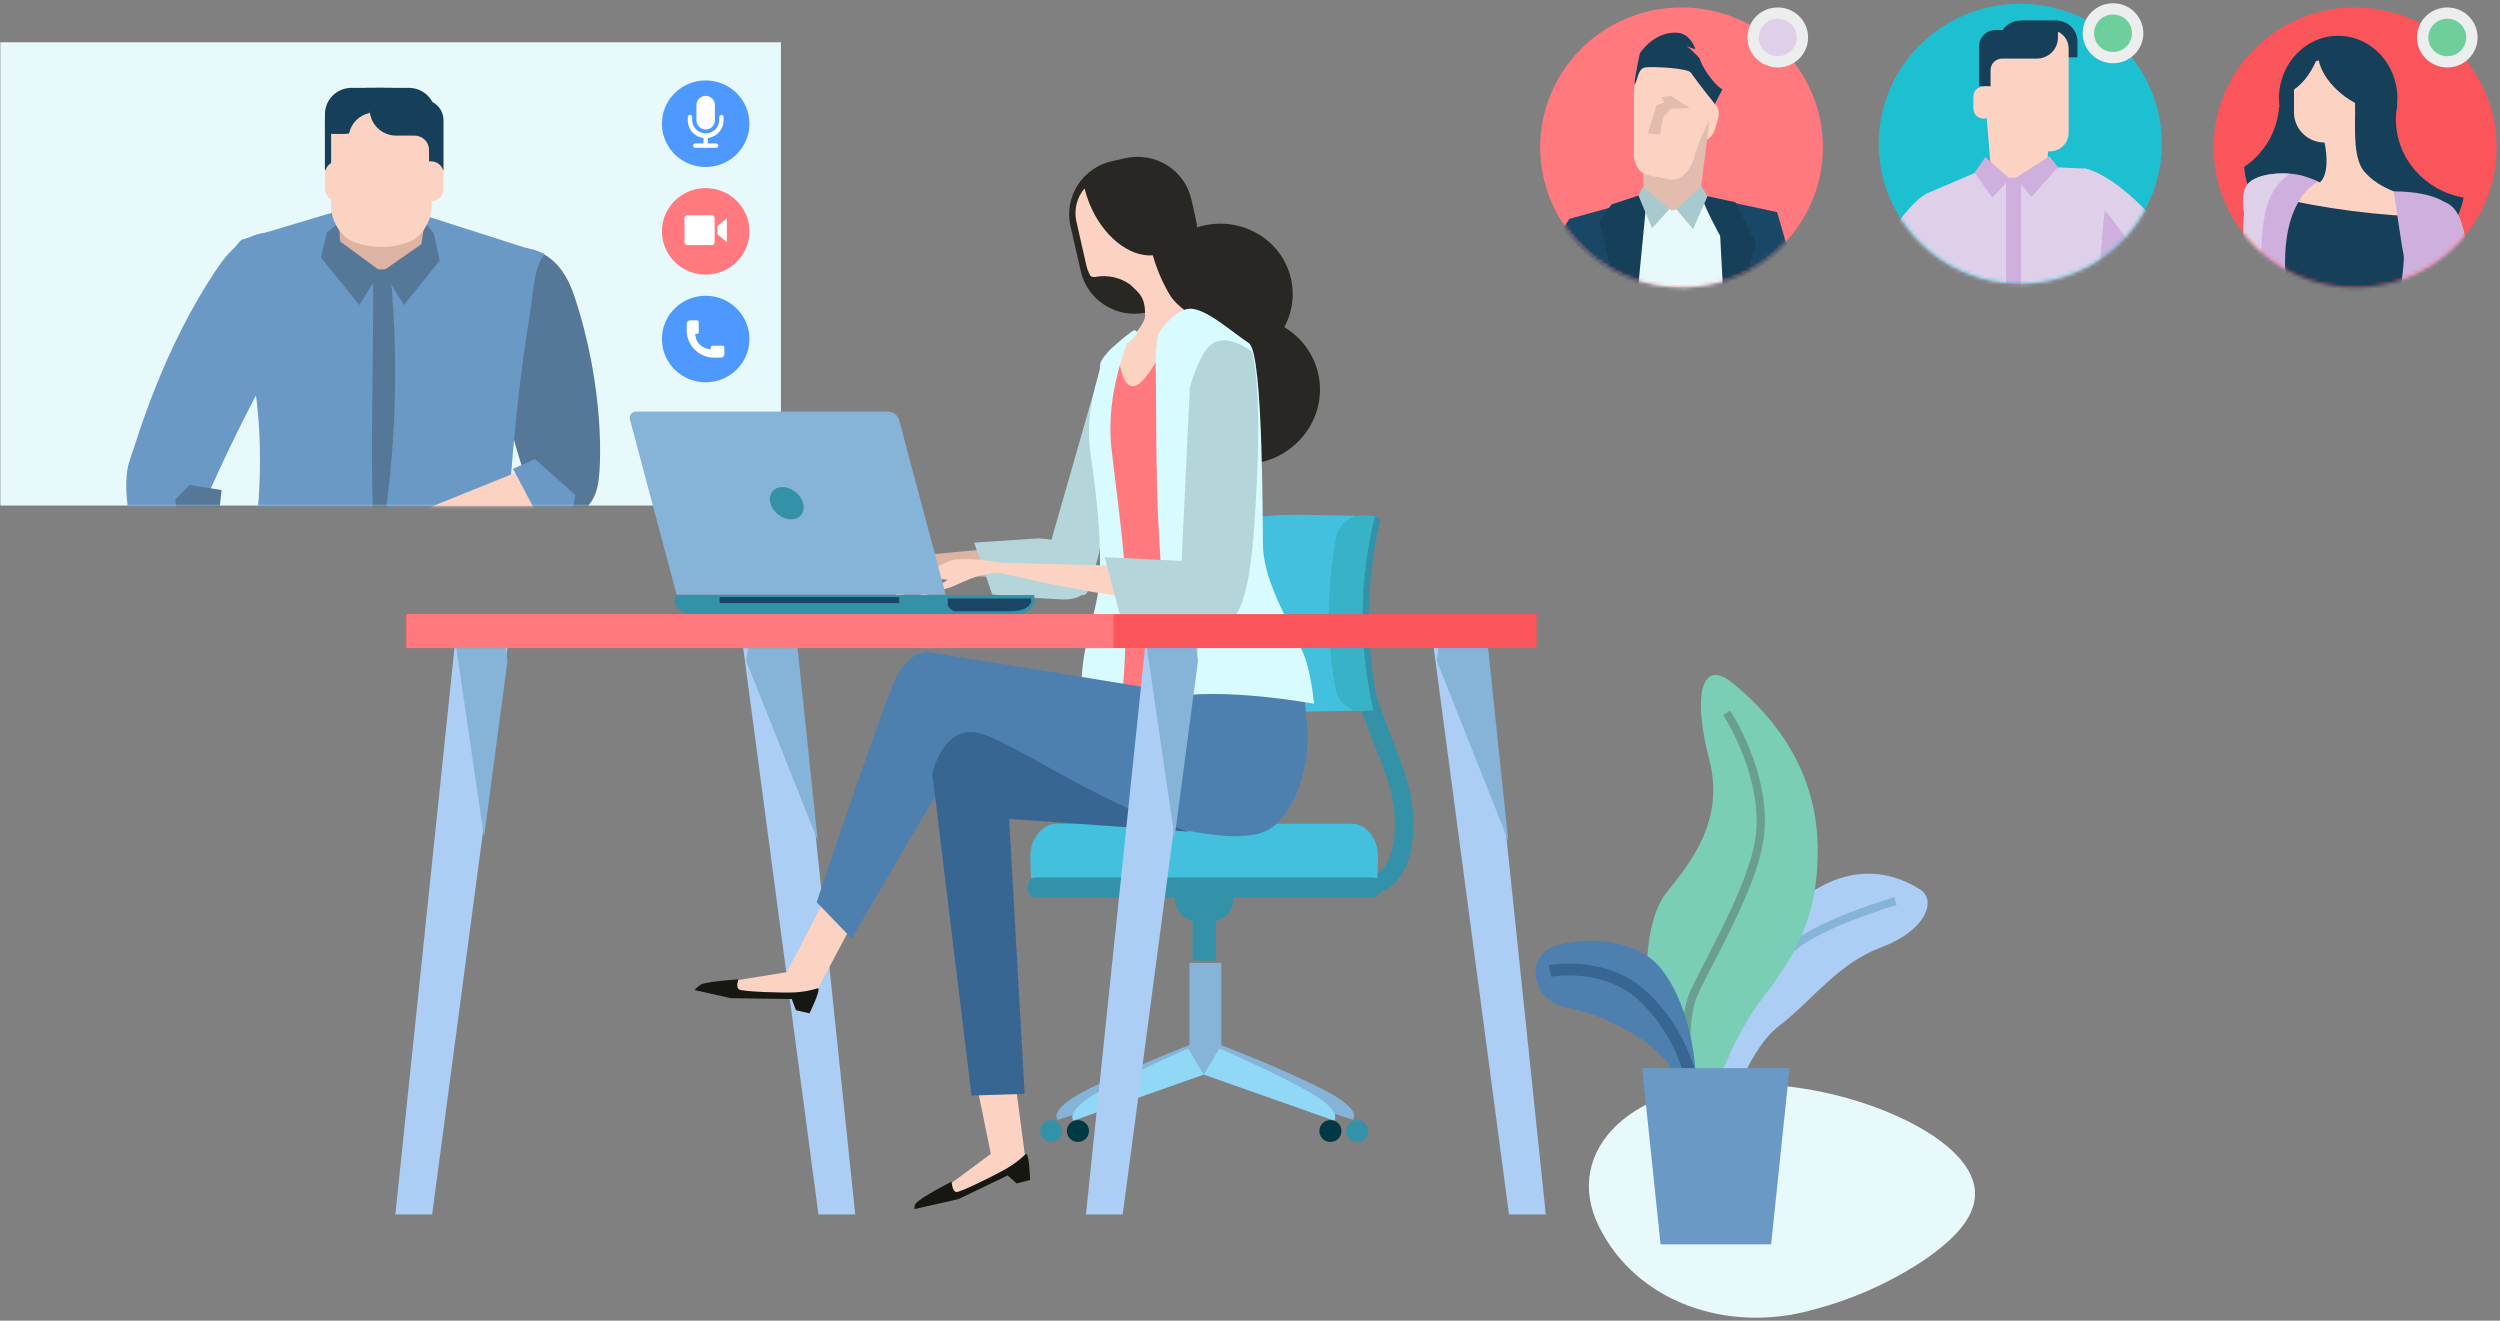 <?xml version="1.0" encoding="UTF-8"?> <svg xmlns="http://www.w3.org/2000/svg" width="672" height="355" viewBox="0 0 672 355" fill="none"><rect x="0" y="0" width="672" height="355" fill="#808080" stroke="none"/> <path d="M209.913 11.364H0.096V135.887H209.913V11.364Z" fill="#E7F9FB"></path> <mask id="mask0" maskUnits="userSpaceOnUse" x="0" y="11" width="211" height="126"> <path d="M210.206 11.559H0.389V136.082H210.206V11.559Z" fill="#1DC0D1"></path> </mask> <g mask="url(#mask0)"> <path d="M136.696 66.89C136.696 66.89 148.961 63.497 154.3 79.337C162.494 103.65 161.77 125.943 160.626 130.691C160.105 132.885 158.524 140.433 144.825 140.725C139.292 140.843 141.491 129.067 141.491 129.067C141.491 129.067 137.927 119.066 134.113 102.159C130.3 85.252 136.696 66.89 136.696 66.89Z" fill="#557899"></path> <path d="M146.401 68.254L114.945 58.188L91.116 56.614L65.032 64.418C65.032 64.418 56.534 70.238 64.437 88.937C72.34 107.636 69.311 136.953 69.311 136.953L136.631 139.083C136.631 139.083 137.903 111.992 142.362 84.896C143.34 78.848 143.464 71.729 146.401 68.254Z" fill="#6A99C6"></path> <path d="M100.231 137.783H103.662C107.252 111.482 107.072 84.812 103.127 58.562L100.028 60.386C100.891 87.048 99.415 113.711 100.231 137.783Z" fill="#557899"></path> <path d="M113.603 65.522C113.142 69.125 110.173 72.24 107.042 72.39H98.156C95.03 72.24 92.056 69.125 91.595 65.522C90.867 59.593 90.138 53.664 89.414 47.735C88.925 44.173 91.06 37.031 95.786 34.919C97.934 33.992 100.251 33.513 102.594 33.513C104.937 33.513 107.255 33.992 109.402 34.919C114.133 37.026 116.277 44.173 115.789 47.735C115.06 53.655 114.332 59.597 113.603 65.522Z" fill="#DDB4A4"></path> <path d="M102.247 72.832L96.598 81.991L86.256 69.189L87.883 62.461L91.236 59.739L91.282 64.801L102.247 72.832Z" fill="#557899"></path> <path d="M102.934 72.833L108.573 81.991L118.2 70.069L116.619 62.762L114.207 59.684L113.234 65.663L102.934 72.833Z" fill="#557899"></path> <path d="M101.26 23.622C100.078 23.622 98.914 23.915 97.875 24.472C96.835 25.03 95.953 25.835 95.307 26.814H92.868C91.401 26.814 89.993 27.391 88.956 28.417C87.918 29.444 87.335 30.836 87.335 32.287V45.764H91.213V40.291C91.213 39.274 91.621 38.298 92.348 37.578C93.075 36.858 94.062 36.453 95.091 36.451H96.137C97.072 36.452 97.997 36.27 98.86 35.917C99.724 35.564 100.508 35.046 101.169 34.393C101.831 33.74 102.355 32.965 102.713 32.111C103.071 31.258 103.256 30.343 103.256 29.419V23.622H101.26Z" fill="#163F59"></path> <path d="M94.381 50.749C94.381 51.188 94.295 51.622 94.125 52.028C93.956 52.433 93.707 52.801 93.394 53.111C93.08 53.421 92.708 53.667 92.298 53.835C91.888 54.002 91.449 54.088 91.006 54.088H90.724C90.281 54.088 89.842 54.002 89.432 53.835C89.022 53.667 88.65 53.421 88.336 53.111C88.023 52.801 87.774 52.433 87.605 52.028C87.435 51.622 87.349 51.188 87.349 50.749V46.69C87.35 46.252 87.438 45.819 87.608 45.415C87.777 45.011 88.026 44.643 88.34 44.334C88.653 44.025 89.025 43.78 89.434 43.613C89.843 43.446 90.282 43.36 90.724 43.361H91.006C91.66 43.359 92.3 43.545 92.849 43.898C93.398 44.25 93.831 44.753 94.095 45.345" fill="#FCD2C2"></path> <path d="M98.231 28.981V23.622H109.915C110.849 23.622 111.775 23.804 112.638 24.158C113.502 24.512 114.286 25.031 114.947 25.685C115.608 26.339 116.132 27.115 116.489 27.969C116.846 28.823 117.03 29.739 117.029 30.664V36.004H105.345C103.46 36.006 101.652 35.266 100.318 33.949C98.984 32.632 98.233 30.845 98.231 28.981Z" fill="#163F59"></path> <path d="M116.015 55.867C116.015 58.662 113.839 63.406 110.256 64.901C105.287 66.888 99.732 66.888 94.763 64.901C91.171 63.41 89.018 58.676 89.004 55.871V32.041C89.004 29.232 91.821 26.86 95.326 26.791H109.684C113.188 26.86 116.033 29.227 116.015 32.041V55.867Z" fill="#FCD2C2"></path> <path d="M105.285 23.622C106.467 23.622 107.63 23.915 108.669 24.472C109.707 25.03 110.589 25.835 111.233 26.814H113.677C115.145 26.814 116.552 27.391 117.59 28.417C118.627 29.444 119.21 30.836 119.21 32.287V45.764H115.328V40.291C115.329 39.787 115.229 39.288 115.034 38.822C114.84 38.356 114.554 37.933 114.194 37.576C113.834 37.22 113.406 36.937 112.935 36.744C112.464 36.551 111.96 36.451 111.45 36.451H106.493C104.608 36.451 102.799 35.71 101.466 34.392C100.132 33.073 99.383 31.284 99.383 29.419V23.622H105.285Z" fill="#163F59"></path> <path d="M112.215 46.69C112.215 46.253 112.303 45.819 112.472 45.415C112.641 45.011 112.89 44.644 113.203 44.334C113.516 44.025 113.887 43.78 114.296 43.613C114.705 43.446 115.143 43.36 115.586 43.361H115.867C116.31 43.36 116.748 43.446 117.157 43.613C117.567 43.78 117.939 44.025 118.252 44.334C118.565 44.643 118.814 45.01 118.984 45.415C119.154 45.819 119.242 46.252 119.242 46.69V50.749C119.24 51.634 118.884 52.482 118.251 53.107C117.619 53.733 116.762 54.085 115.867 54.088H115.586C114.931 54.086 114.291 53.897 113.743 53.543C113.195 53.19 112.762 52.687 112.497 52.095" fill="#FCD2C2"></path> <path d="M99.365 30.363C99.454 29.912 99.501 29.454 99.504 28.994V23.622H94.459C93.525 23.622 92.6 23.805 91.737 24.159C90.874 24.514 90.09 25.032 89.43 25.686C88.769 26.34 88.246 27.116 87.889 27.97C87.532 28.824 87.349 29.739 87.349 30.664V36.004H92.389C92.878 36.004 93.366 35.956 93.846 35.863C94.12 34.512 94.789 33.271 95.771 32.293C96.752 31.315 98.002 30.644 99.365 30.363Z" fill="#163F59"></path> <path d="M142.233 125.582L109.394 138.85C109.394 138.85 132.693 142.138 147.254 139.201C157.099 137.217 142.685 125.167 142.233 125.582Z" fill="#FCD2C2"></path> <path d="M79.459 64.701C79.459 64.701 68.979 56.574 58.71 71.656C43.683 93.748 37.158 117.264 34.77 124.05C32.926 129.268 33.945 144.013 40.086 150.092C41.571 151.552 50.443 150.38 50.443 150.38L56.271 146.393L53.832 141.755L53.698 138.107C53.698 138.107 61.145 120.32 70.297 103.527C79.45 86.734 79.459 64.701 79.459 64.701Z" fill="#6A99C6"></path> <path d="M49.423 149.066L47.09 134.308L50.964 130.363L59.558 131.726L57.802 148.058L49.423 149.066Z" fill="#557899"></path> <path d="M153.765 138.476L154.655 133.049L143.782 123.394L137.908 126.011L145.594 140.583L153.765 138.476Z" fill="#6A99C6"></path> </g> <path d="M201.442 33.253C201.442 35.553 200.753 37.801 199.461 39.714C198.169 41.627 196.332 43.117 194.184 43.998C192.035 44.878 189.671 45.108 187.39 44.659C185.11 44.211 183.014 43.103 181.37 41.476C179.726 39.85 178.606 37.778 178.152 35.522C177.699 33.266 177.931 30.927 178.821 28.802C179.711 26.677 181.218 24.861 183.152 23.583C185.085 22.305 187.359 21.623 189.684 21.623C192.803 21.623 195.793 22.848 197.998 25.029C200.203 27.21 201.442 30.168 201.442 33.253Z" fill="#4E99FF"></path> <path d="M189.684 37.125C188.409 37.122 187.186 36.62 186.285 35.727C185.383 34.834 184.876 33.625 184.875 32.363V31.497C184.868 31.416 184.877 31.336 184.903 31.26C184.929 31.183 184.971 31.113 185.026 31.054C185.081 30.995 185.148 30.948 185.222 30.915C185.296 30.883 185.377 30.866 185.458 30.866C185.539 30.866 185.62 30.883 185.694 30.915C185.769 30.948 185.835 30.995 185.89 31.054C185.945 31.113 185.987 31.183 186.013 31.26C186.039 31.336 186.049 31.416 186.041 31.497V32.363C186.075 33.297 186.474 34.182 187.154 34.831C187.834 35.48 188.742 35.842 189.686 35.842C190.631 35.842 191.539 35.48 192.219 34.831C192.899 34.182 193.298 33.297 193.331 32.363V31.497C193.324 31.416 193.334 31.336 193.36 31.26C193.386 31.183 193.428 31.113 193.483 31.054C193.537 30.995 193.604 30.948 193.679 30.915C193.753 30.883 193.833 30.866 193.915 30.866C193.996 30.866 194.076 30.883 194.151 30.915C194.225 30.948 194.292 30.995 194.347 31.054C194.402 31.113 194.443 31.183 194.469 31.26C194.495 31.336 194.505 31.416 194.498 31.497V32.363C194.497 33.626 193.989 34.836 193.087 35.729C192.184 36.621 190.96 37.123 189.684 37.125Z" fill="white"></path> <path d="M189.684 34.812C189.028 34.811 188.399 34.553 187.935 34.094C187.471 33.635 187.21 33.012 187.208 32.363V28.322C187.194 27.992 187.247 27.661 187.365 27.351C187.483 27.042 187.664 26.759 187.895 26.519C188.127 26.28 188.405 26.09 188.713 25.96C189.021 25.83 189.352 25.763 189.687 25.763C190.022 25.763 190.353 25.83 190.661 25.96C190.969 26.09 191.247 26.28 191.478 26.519C191.71 26.759 191.89 27.042 192.008 27.351C192.126 27.661 192.18 27.992 192.165 28.322V32.363C192.164 33.013 191.902 33.636 191.437 34.095C190.972 34.554 190.342 34.812 189.684 34.812Z" fill="white"></path> <path d="M189.684 39.72C189.529 39.719 189.382 39.657 189.273 39.549C189.164 39.44 189.103 39.294 189.103 39.141V36.692C189.096 36.611 189.105 36.531 189.131 36.455C189.157 36.379 189.199 36.309 189.254 36.249C189.309 36.19 189.376 36.143 189.45 36.11C189.525 36.078 189.605 36.061 189.686 36.061C189.767 36.061 189.848 36.078 189.922 36.11C189.997 36.143 190.063 36.19 190.118 36.249C190.173 36.309 190.215 36.379 190.241 36.455C190.267 36.531 190.277 36.611 190.269 36.692V39.141C190.269 39.294 190.208 39.442 190.098 39.55C189.988 39.659 189.839 39.72 189.684 39.72Z" fill="white"></path> <path d="M192.456 39.72H186.923C186.842 39.727 186.76 39.717 186.683 39.692C186.606 39.666 186.535 39.625 186.475 39.57C186.415 39.516 186.368 39.45 186.335 39.376C186.302 39.303 186.285 39.223 186.285 39.143C186.285 39.063 186.302 38.983 186.335 38.91C186.368 38.836 186.415 38.77 186.475 38.716C186.535 38.661 186.606 38.62 186.683 38.594C186.76 38.569 186.842 38.559 186.923 38.566H192.456C192.537 38.559 192.618 38.569 192.695 38.594C192.772 38.62 192.843 38.661 192.903 38.716C192.963 38.77 193.011 38.836 193.044 38.91C193.076 38.983 193.093 39.063 193.093 39.143C193.093 39.223 193.076 39.303 193.044 39.376C193.011 39.45 192.963 39.516 192.903 39.57C192.843 39.625 192.772 39.666 192.695 39.692C192.618 39.717 192.537 39.727 192.456 39.72Z" fill="white"></path> <path d="M189.689 73.821C196.183 73.821 201.447 68.614 201.447 62.191C201.447 55.768 196.183 50.561 189.689 50.561C183.195 50.561 177.931 55.768 177.931 62.191C177.931 68.614 183.195 73.821 189.689 73.821Z" fill="#FF797F"></path> <path d="M189.689 102.764C196.183 102.764 201.447 97.557 201.447 91.134C201.447 84.711 196.183 79.504 189.689 79.504C183.195 79.504 177.931 84.711 177.931 91.134C177.931 97.557 183.195 102.764 189.689 102.764Z" fill="#4E99FF"></path> <path d="M191.967 96.137C190.01 96.137 188.134 95.368 186.75 94C185.367 92.631 184.589 90.775 184.589 88.84V87.015C184.589 86.773 184.687 86.541 184.859 86.37C185.032 86.199 185.267 86.103 185.512 86.103H187.356C187.415 86.097 187.475 86.103 187.532 86.122C187.588 86.141 187.64 86.172 187.683 86.213C187.812 86.34 187.817 86.555 187.817 86.897V88.958C187.817 89.305 187.817 89.519 187.683 89.647C187.642 89.684 187.593 89.713 187.54 89.731C187.487 89.749 187.43 89.756 187.374 89.752H186.863L186.927 90.254C187.042 91.159 187.458 92 188.11 92.645C188.762 93.29 189.613 93.702 190.528 93.816L191.035 93.875V93.373C191.03 93.318 191.037 93.262 191.056 93.209C191.074 93.156 191.103 93.108 191.142 93.067C191.31 92.952 191.516 92.905 191.718 92.935H194.023C194.224 92.905 194.429 92.953 194.595 93.067C194.637 93.11 194.668 93.161 194.688 93.217C194.707 93.273 194.713 93.333 194.706 93.391V95.216C194.706 95.458 194.609 95.69 194.436 95.861C194.263 96.032 194.028 96.128 193.784 96.128L191.967 96.137Z" fill="white"></path> <path d="M192.857 60.791V62.957L195.388 65.128V58.62L192.857 60.791Z" fill="white"></path> <path d="M191.335 57.867H184.755C184.335 57.867 183.994 58.204 183.994 58.62V65.128C183.994 65.544 184.335 65.88 184.755 65.88H191.335C191.755 65.88 192.096 65.544 192.096 65.128V58.62C192.096 58.204 191.755 57.867 191.335 57.867Z" fill="white"></path> <path d="M490.003 39.588C490.003 47.022 487.774 54.289 483.598 60.47C479.423 66.652 473.488 71.469 466.544 74.314C459.6 77.159 451.959 77.904 444.588 76.453C437.216 75.003 430.445 71.423 425.13 66.166C419.816 60.91 416.196 54.212 414.73 46.921C413.264 39.63 414.016 32.072 416.893 25.203C419.769 18.335 424.64 12.465 430.889 8.335C437.138 4.204 444.485 2 452.001 2C462.08 2 471.746 5.96 478.872 13.009C485.999 20.058 490.003 29.619 490.003 39.588Z" fill="#FF797F"></path> <mask id="mask1" maskUnits="userSpaceOnUse" x="414" y="2" width="77" height="76"> <path d="M490.091 39.632C490.091 47.074 487.86 54.35 483.679 60.538C479.499 66.727 473.557 71.55 466.605 74.398C459.653 77.247 452.003 77.992 444.623 76.54C437.243 75.088 430.464 71.504 425.143 66.241C419.823 60.978 416.199 54.273 414.731 46.973C413.263 39.673 414.017 32.107 416.896 25.23C419.776 18.354 424.652 12.477 430.909 8.342C437.165 4.207 444.521 2 452.046 2C462.136 2 471.813 5.965 478.948 13.022C486.083 20.079 490.091 29.651 490.091 39.632Z" fill="white"></path> </mask> <g mask="url(#mask1)"> <path d="M421.811 58.98L429.033 77.197L404.711 117.141L389.567 116.233L391.402 100.798L421.811 58.98Z" fill="#194866"></path> <path d="M455.895 33.222C455.277 35.272 455.929 37.254 457.336 37.678C458.749 38.094 460.386 36.771 460.998 34.714L461.772 32.134C462.39 30.118 461.772 28.102 460.332 27.672C458.919 27.262 457.281 28.586 456.67 30.635L455.895 33.222Z" fill="#FCD2C2"></path> <path d="M441.914 52.051C442.063 55.794 443.952 59.121 446.071 59.369L452.145 59.632C454.285 59.571 456.459 56.426 456.942 52.71C457.707 46.577 458.479 40.442 459.258 34.304C459.754 30.628 458.626 23.156 455.494 20.824C454.175 19.817 452.574 19.238 450.909 19.165C449.244 19.093 447.597 19.532 446.194 20.421C442.865 22.47 441.071 29.829 441.241 33.525C441.458 39.703 441.683 45.878 441.914 52.051Z" fill="#E1BCAF"></path> <path d="M439.176 42.415C439.998 45.936 441.411 46.823 443.931 47.32C446.37 47.67 446.955 47.932 449.367 48.281C451.948 48.517 454.747 45.244 455.481 42.166C456.677 37.086 459.673 33.007 460.869 27.933C461.629 24.889 460.427 22.087 456.751 19.695C453.355 17.558 449.468 13.318 445.725 14.44C441.649 15.723 439.155 21.684 439.196 24.842C439.251 30.104 439.176 37.167 439.176 42.415Z" fill="#FCD2C2"></path> <path d="M462.988 24.016L460.95 27.934C460.95 27.934 457.152 23.297 454.489 19.514C453.653 18.324 444.522 17.827 442.26 18.129C440.602 18.345 440.31 20.434 439.889 21.631C438.333 25.918 440.786 14.339 440.786 14.339C440.786 14.339 444.128 8.963 449.957 8.775C453.178 8.668 454.591 10.576 455.698 13.022C455.963 13.594 452.206 11.954 452.872 11.9C454.248 13.036 455.546 14.262 456.758 15.569C457.241 16.854 457.858 18.086 458.599 19.245C461.459 23.492 462.988 24.016 462.988 24.016Z" fill="#163F59"></path> <path d="M449.224 25.81L446.683 26.052L447.301 27.598L445.263 28.249L442.96 35.823L446.255 36.206L446.975 31.542L449.081 29.277L454.177 29.036L449.224 25.81Z" fill="#E1BCAF"></path> <path d="M423.522 60.855L442.803 52.676L449.339 56.594L461.16 53.59C461.16 53.59 474.925 61.755 476.304 61.755C477.683 61.755 475.842 138.019 475.842 138.019L440.969 148.912L427.66 140.311L423.522 60.855Z" fill="#E7F9FB"></path> <path d="M437.294 142.811L439.59 70.323L442.341 53.154L421.688 58.879L420.316 147.098L437.294 142.811Z" fill="#194866"></path> <path d="M457.485 52.676L462.846 62.817L466.209 138.039L466.671 143.765L489.613 141.379L481.814 71.284L477.683 57.018L457.485 52.676Z" fill="#194866"></path> <path d="M435.46 108.519L429.495 79.005L433.163 73.562L429.95 59.491L433.163 54.948L442.804 51.776L439.59 84.912L437.756 128.491L435.46 108.519Z" fill="#163F59"></path> <path d="M457.526 52.421C457.064 53.765 462.384 63.422 462.384 63.422L465.291 118.048L472.174 77.648L470.339 70.383L472.174 65.841L466.46 54.356L457.526 52.421Z" fill="#163F59"></path> <path d="M448.769 56.178L444.075 61.379L440.426 52.583L441.588 50.271L448.769 56.178Z" fill="#A8CACE"></path> <path d="M457.444 50.11L450.542 56.184L455.107 61.607L458.946 52.831L457.444 50.11Z" fill="#A8CACE"></path> </g> <path d="M477.867 18.131C482.37 18.131 486.02 14.521 486.02 10.067C486.02 5.614 482.37 2.003 477.867 2.003C473.364 2.003 469.714 5.614 469.714 10.067C469.714 14.521 473.364 18.131 477.867 18.131Z" fill="#ECEDED"></path> <path d="M477.867 15.107C480.681 15.107 482.962 12.851 482.962 10.067C482.962 7.284 480.681 5.027 477.867 5.027C475.053 5.027 472.771 7.284 472.771 10.067C472.771 12.851 475.053 15.107 477.867 15.107Z" fill="#DFD0E9"></path> <path d="M581.091 38.632C581.091 46.074 578.86 53.35 574.679 59.538C570.499 65.727 564.557 70.55 557.605 73.398C550.653 76.247 543.003 76.992 535.623 75.54C528.243 74.088 521.464 70.504 516.143 65.241C510.823 59.978 507.199 53.273 505.731 45.973C504.263 38.673 505.017 31.107 507.896 24.23C510.776 17.354 515.652 11.477 521.909 7.342C528.165 3.207 535.521 1 543.045 1C553.136 1 562.813 4.965 569.948 12.022C577.083 19.079 581.091 28.651 581.091 38.632Z" fill="#1DC0D1"></path> <mask id="mask2" maskUnits="userSpaceOnUse" x="505" y="1" width="77" height="76"> <path d="M581.091 38.632C581.091 46.074 578.86 53.35 574.679 59.538C570.499 65.727 564.557 70.55 557.605 73.398C550.653 76.247 543.003 76.992 535.623 75.54C528.243 74.088 521.464 70.504 516.143 65.241C510.823 59.978 507.199 53.273 505.731 45.973C504.263 38.673 505.017 31.107 507.896 24.23C510.776 17.354 515.652 11.477 521.909 7.342C528.165 3.207 535.521 1 543.045 1C553.136 1 562.813 4.965 569.948 12.022C577.083 19.079 581.091 28.651 581.091 38.632Z" fill="white"></path> </mask> <g mask="url(#mask2)"> <path d="M560.107 45.277C560.107 45.277 568.613 45.566 584.382 65.114C585.808 66.881 587.296 69.287 588.838 71.37C608.092 97.403 604.94 98.7 604.94 98.7L607.454 105.594L596.631 112.422L564.945 71.195L560.107 45.277Z" fill="#DFD0E9"></path> <path d="M564.945 71.162L591.773 106.065L591.923 105.984L589.885 98.935C589.885 98.935 593.119 97.86 575.794 70.537C570.115 61.586 565.21 55.484 561.208 51.325L564.945 71.162Z" fill="#CFAFDD"></path> <path d="M550.324 43.368C549.998 47.178 547.933 50.485 545.752 50.639H539.556C537.375 50.485 535.303 47.178 534.977 43.368C534.474 37.096 533.967 30.811 533.455 24.512C533.115 20.742 534.603 13.169 537.905 10.938C539.295 9.963 540.957 9.439 542.661 9.439C544.365 9.439 546.027 9.963 547.416 10.938C550.718 13.169 552.172 20.742 551.866 24.512C551.35 30.798 550.836 37.083 550.324 43.368Z" fill="#FCD2C2"></path> <path d="M567.574 48.771L560.78 45.344L552.505 44.954L540.759 48.542L530.86 46.466L517.673 52.117C517.673 52.117 511.722 57.776 517.252 75.96C522.782 94.144 520.649 115.15 520.649 115.15L563.926 116.837C563.926 116.837 562.9 58.871 567.574 48.771Z" fill="#DFD0E9"></path> <path d="M526.206 52.924C525.05 52.072 523.687 51.539 522.255 51.379C520.822 51.218 519.373 51.436 518.054 52.01C516.117 52.823 513.848 55.168 511.728 57.776C499.404 72.922 493.439 91.718 492.169 95.353C490.899 98.989 489.187 109.895 494.295 113.128L499.398 116.36L510.614 110.063L508.325 106.663L507.475 104.647C507.475 104.647 513.427 91.718 519.806 79.999C526.186 68.279 526.206 52.924 526.206 52.924Z" fill="#DFD0E9"></path> <path d="M540.249 48.032L535.52 53.139L530.785 46.399L533.631 42.239L540.249 48.032Z" fill="#CFAFDD"></path> <path d="M550.875 42.018L541.778 47.817L546.078 52.924L553.178 44.954L550.875 42.018Z" fill="#CFAFDD"></path> <path d="M543.279 47.79H539.237V116.306H543.279V47.79Z" fill="#CFAFDD"></path> <path d="M543.428 9.802V5.535H552.743C554.247 5.535 555.69 6.126 556.754 7.179C557.818 8.231 558.415 9.658 558.415 11.146V15.413H549.101C547.597 15.413 546.154 14.822 545.09 13.77C544.026 12.718 543.428 11.29 543.428 9.802Z" fill="#163F59"></path> <path d="M534.515 35.694C534.517 37.017 535.05 38.286 535.996 39.221C536.942 40.155 538.225 40.681 539.563 40.681H551.011C551.673 40.681 552.328 40.551 552.94 40.301C553.551 40.05 554.107 39.683 554.575 39.22C555.043 38.757 555.414 38.207 555.668 37.602C555.921 36.998 556.052 36.349 556.052 35.694V13.021C556.052 11.699 555.52 10.431 554.575 9.496C553.63 8.56 552.348 8.035 551.011 8.035H539.563C538.225 8.035 536.942 8.56 535.996 9.495C535.05 10.43 534.517 11.698 534.515 13.021V35.694Z" fill="#FCD2C2"></path> <path d="M543.068 5.535C542.125 5.533 541.195 5.765 540.365 6.208C539.534 6.652 538.829 7.294 538.313 8.075H536.37C535.204 8.075 534.086 8.533 533.262 9.349C532.437 10.164 531.974 11.27 531.974 12.423V23.175H535.065V18.807C535.067 17.995 535.394 17.218 535.975 16.645C536.556 16.071 537.343 15.749 538.163 15.749H547.498C549.003 15.749 550.445 15.158 551.509 14.106C552.573 13.054 553.171 11.627 553.171 10.138V5.549L543.068 5.535Z" fill="#163F59"></path> <path d="M536.051 25.95C536.051 25.237 535.764 24.554 535.255 24.049C534.745 23.545 534.054 23.262 533.333 23.262H533.156C532.436 23.262 531.745 23.545 531.235 24.049C530.725 24.554 530.439 25.237 530.439 25.95V29.189C530.439 29.902 530.725 30.586 531.235 31.09C531.745 31.594 532.436 31.877 533.156 31.877H533.387C533.909 31.873 534.418 31.721 534.854 31.438C535.29 31.156 535.634 30.755 535.847 30.285" fill="#FCD2C2"></path> </g> <path d="M567.983 17.003C572.486 17.003 576.136 13.393 576.136 8.939C576.136 4.486 572.486 0.875 567.983 0.875C563.481 0.875 559.831 4.486 559.831 8.939C559.831 13.393 563.481 17.003 567.983 17.003Z" fill="#ECEDED"></path> <path d="M567.983 13.979C570.797 13.979 573.078 11.723 573.078 8.939C573.078 6.156 570.797 3.899 567.983 3.899C565.169 3.899 562.888 6.156 562.888 8.939C562.888 11.723 565.169 13.979 567.983 13.979Z" fill="#6FCF9C"></path> <path d="M671.091 39.632C671.091 47.074 668.86 54.35 664.679 60.538C660.499 66.727 654.557 71.55 647.605 74.398C640.653 77.247 633.003 77.992 625.623 76.54C618.243 75.088 611.464 71.504 606.143 66.241C600.823 60.978 597.199 54.273 595.731 46.973C594.263 39.673 595.017 32.107 597.896 25.23C600.776 18.354 605.652 12.477 611.909 8.342C618.165 4.207 625.521 2 633.045 2C643.136 2 652.813 5.965 659.948 13.022C667.083 20.079 671.091 29.651 671.091 39.632Z" fill="#FB555C"></path> <mask id="mask3" maskUnits="userSpaceOnUse" x="595" y="2" width="77" height="76"> <path d="M671.091 39.632C671.091 47.074 668.86 54.35 664.679 60.538C660.499 66.727 654.557 71.55 647.605 74.398C640.653 77.247 633.003 77.992 625.623 76.54C618.243 75.088 611.464 71.504 606.143 66.241C600.823 60.978 597.199 54.273 595.731 46.973C594.263 39.673 595.017 32.107 597.896 25.23C600.776 18.354 605.652 12.477 611.909 8.342C618.165 4.207 625.521 2 633.045 2C643.136 2 652.813 5.965 659.948 13.022C667.083 20.079 671.091 29.651 671.091 39.632Z" fill="white"></path> </mask> <g mask="url(#mask3)"> <path d="M640.491 27.858C641.799 27.865 643.103 27.982 644.391 28.208C644.143 29.477 644.016 30.766 644.01 32.058C644.01 42.588 651.877 51.324 662.224 53.112C661.239 58.087 658.527 62.564 654.557 65.771C650.587 68.977 645.609 70.71 640.484 70.671C628.255 70.671 618.384 61.088 618.384 49.268C618.384 37.447 628.282 27.858 640.491 27.858Z" fill="#163F59"></path> <path d="M612.609 28.819C615.319 27.362 618.356 26.602 621.441 26.608C631.489 26.608 639.628 34.497 639.628 44.221C639.628 53.945 631.475 61.841 621.441 61.841C616.774 61.892 612.268 60.149 608.875 56.979C605.482 53.808 603.467 49.458 603.254 44.846C605.934 43.045 608.167 40.667 609.787 37.892C611.407 35.117 612.372 32.015 612.609 28.819Z" fill="#163F59"></path> <path d="M612.582 26.42C612.582 35.7 619.702 43.22 628.493 43.22C637.284 43.22 644.411 35.7 644.411 26.42C644.411 17.14 637.284 9.62 628.493 9.62C619.702 9.62 612.582 17.14 612.582 26.42Z" fill="#163F59"></path> <path d="M648.956 53.629C648.956 53.629 641.442 68.117 632.603 70.12C623.764 72.122 611.542 70.241 610.244 66.76C608.947 63.279 612.072 56.384 614.096 54.664C616.121 52.944 622.684 51.163 624.45 47.91C625.897 45.263 625.463 40.418 624.45 36.668C623.438 32.918 620.374 32.636 623.438 30.922C626.502 29.209 625.211 27.422 628.241 27.925C631.271 28.429 633.044 27.3 633.044 30.177C633.044 35.418 632.61 42.79 635.565 46.163C638.853 49.846 642.067 50.981 648.956 53.629Z" fill="#FCD2C2"></path> <path d="M622.521 16.434C622.782 16.36 623.048 16.299 623.316 16.253C623.859 19.344 626.346 22.973 630.191 25.869C631.096 26.542 632.05 27.148 633.045 27.683V30.587C632.94 32.67 632.029 34.635 630.501 36.073C628.972 37.511 626.944 38.313 624.834 38.313C622.725 38.313 620.696 37.511 619.168 36.073C617.64 34.635 616.729 32.67 616.624 30.587V24.061C618.88 22.563 621.033 19.868 622.521 16.434Z" fill="#FCD2C2"></path> <path d="M622.392 115.775C624.03 123.106 622.474 124.134 626.72 117.959L658.053 69.179C662.306 63.003 659.799 55.638 652.482 54.193L613.397 47.164C606.08 45.72 603.723 52.809 605.36 60.141L622.392 115.775Z" fill="#FCD2C2"></path> <path d="M653.223 56.317C647.978 74.084 658.841 108.41 658.841 108.41C658.841 108.41 662.462 110.291 663.848 107.328C665.601 103.571 665.044 92.651 663.019 67.176C661.762 51.398 654.099 53.34 653.223 56.317Z" fill="#CFAFDD"></path> <path d="M605.027 75.059C606.68 68.921 608.292 62.768 609.864 56.599C610.194 55.324 610.682 54.094 611.318 52.937C625.18 56.168 639.339 57.985 653.576 58.36C653.671 58.925 653.739 59.516 653.78 60.121C654.133 66.767 653.657 73.419 653.936 80.065C654.078 82.894 651.979 85.529 649.445 87.39C649.661 87.91 649.787 88.462 649.819 89.023L650.328 92.249C650.457 94.936 648.535 103.981 646.028 104.102L618.852 105.54C616.345 105.668 613.064 100.205 612.928 97.55L609.13 84.541C609.117 84.317 609.117 84.093 609.13 83.869C606.474 81.55 604.171 78.157 605.027 75.059Z" fill="#163F59"></path> <path d="M643.473 51.458C643.473 51.458 657.557 51.028 660.023 57.694C662.489 64.361 656.497 74.084 656.497 74.084C656.497 74.084 652.917 86.456 651.939 93.162C650.96 99.868 655.267 106.239 653.936 104.935C653.664 104.666 650.478 104.935 645.403 102.617C640.328 100.299 643.14 91.119 643.636 88.169C644.132 85.219 646.619 70.697 646.062 68.312C645.505 65.926 643.473 51.458 643.473 51.458Z" fill="#CFAFDD"></path> <path d="M603.166 56.989C603.166 56.989 602.079 51.418 604.402 49.201C607.799 45.948 616.067 46.392 618.73 47.185C620.259 47.614 621.753 48.156 623.201 48.804C623.201 48.804 613.88 52.527 614.233 71.618C614.509 76.659 615.19 81.67 616.271 86.604C617.392 91.684 617.772 101.596 617.772 101.596C617.772 101.596 612.208 102.725 611.95 103.538C611.692 104.351 611.352 97.645 607.554 91.254C603.757 84.863 603.166 56.989 603.166 56.989Z" fill="#CFAFDD"></path> <path d="M615.483 46.681C610.299 50.955 607.153 54.61 607.941 76.806C608.07 80.401 607.887 87.007 608.621 93.156C608.308 92.524 606.718 89.668 606.447 88.982C601.379 76.181 603.206 57.002 603.206 57.002C603.206 57.002 602.119 51.432 604.443 49.214C606.875 46.862 611.868 46.446 615.483 46.681Z" fill="#DFD0E9"></path> </g> <path d="M657.828 18.131C662.331 18.131 665.981 14.521 665.981 10.067C665.981 5.614 662.331 2.003 657.828 2.003C653.326 2.003 649.676 5.614 649.676 10.067C649.676 14.521 653.326 18.131 657.828 18.131Z" fill="#ECEDED"></path> <path d="M657.828 15.107C660.642 15.107 662.924 12.851 662.924 10.067C662.924 7.284 660.642 5.027 657.828 5.027C655.014 5.027 652.733 7.284 652.733 10.067C652.733 12.851 655.014 15.107 657.828 15.107Z" fill="#6FCF9C"></path> <path d="M472.149 291.44C488.471 291.887 503.702 296.552 514.226 302.102C524.875 307.754 530.849 314.295 530.891 320.789C530.933 327.284 525.327 333.121 517.312 338.639C508.042 344.811 497.781 349.38 486.964 352.153C464.217 358.463 439.755 349.979 429.76 329.617C419.765 309.377 438.664 289.94 472.149 291.44Z" fill="#E7F9FB"></path> <path d="M463.279 303.171C463.279 303.171 469.061 282.762 478.141 275.821C487.222 268.879 493.824 259.08 505.793 254.59C517.761 250.099 520.65 241.934 516.11 239.083C511.569 236.231 496.712 228.056 478.552 246.836C460.391 265.616 455.851 280.312 456.266 297.864C456.682 315.416 462.458 313.376 463.279 303.171Z" fill="#ACCEF4"></path> <path d="M459.846 293.701L457.638 293.594C458.506 276 474.713 258.489 482.427 252.765C490.739 246.6 508.443 241.379 509.191 241.158L509.819 243.255C509.637 243.311 491.752 248.578 483.752 254.512C476.324 260.036 460.672 276.884 459.846 293.701Z" fill="#86B3D8"></path> <path d="M458.329 309.702C458.329 309.702 448.979 283.579 445.119 275.414C441.259 267.25 441.82 247.668 447.872 240.028C453.924 232.387 463.836 220.98 459.431 204.107C455.025 187.233 457.228 176.874 465.482 183.425C473.737 189.976 488.235 204.358 488.594 227.511C488.869 245.202 483.596 255.555 473.737 268.334C465.758 278.677 457.779 297.73 458.329 309.702Z" fill="#7ACEB5"></path> <path d="M454.355 303.649C454.152 302.565 449.394 277.048 454.438 266.243C455.586 263.787 457.118 260.801 458.744 257.647C464.059 247.314 471.342 233.163 472.084 223.349C473.279 207.595 463.285 192.34 463.186 192.186L465.03 190.989C465.461 191.631 475.539 206.999 474.287 223.514C473.513 233.79 466.417 247.555 460.713 258.638C459.098 261.773 457.596 264.737 456.443 267.163C451.69 277.341 456.474 302.986 456.526 303.243L454.355 303.649Z" fill="#6A9E8E"></path> <path d="M421.597 270.924C410.865 268.868 410.039 256.629 418.293 254.183C426.548 251.738 440.168 252.128 446.771 260.714C454.428 270.657 457.503 288.46 455.025 301.131C452.547 313.802 455.025 296.235 449.664 287.659C444.303 279.083 430.449 272.604 421.597 270.924Z" fill="#4E80AF"></path> <path d="M416.642 260.986C416.642 260.986 431.504 258.129 441.82 267.928C450.75 276.411 454.615 286.975 456.267 297.863" stroke="#386692" stroke-width="3.18" stroke-miterlimit="10"></path> <path d="M476.08 334.468H446.361L441.41 287.114H481.03L476.08 334.468Z" fill="#6A99C6"></path> <path d="M314.232 109.335C316.663 120.058 327.608 126.764 338.683 124.308C349.758 121.852 356.761 111.169 354.335 100.446C351.909 89.722 340.959 83.017 329.883 85.473C318.808 87.929 311.806 98.606 314.232 109.335Z" fill="#282723"></path> <path d="M219.999 326.454H229.885L213.568 170.14H199.23L219.999 326.454Z" fill="#ACCEF4"></path> <path d="M200.61 177.724L219.805 225.967L214.361 174.05L213.992 170.521H201.462L200.61 177.724Z" fill="#86B3D8"></path> <path d="M365.565 241.032C368.734 241.075 371.811 239.979 374.225 237.949C378.573 234.209 380.459 227.555 379.825 218.167C379.399 211.832 376.874 205.424 374.209 198.642C369.716 187.22 364.625 174.277 367.29 157.156L362.345 156.401C359.477 174.837 365.062 189.028 369.545 200.435C372.178 207.115 374.454 212.931 374.833 218.506C375.352 226.116 374.017 231.537 370.984 234.188C370.078 234.943 369.019 235.498 367.878 235.815C366.738 236.132 365.542 236.205 364.371 236.028L363.368 240.878C364.094 240.995 364.83 241.047 365.565 241.032Z" fill="#3492A8"></path> <path d="M327.632 280.683L322.759 288.031L363.678 300.995C363.678 300.995 366.416 298.425 356.369 293.215C344.681 287.168 327.632 280.683 327.632 280.683Z" fill="#86B3D8"></path> <path d="M320.364 280.683L325.232 288.031L284.313 301.015C284.313 301.015 281.581 298.446 291.622 293.236C303.31 287.168 320.364 280.683 320.364 280.683Z" fill="#86B3D8"></path> <path d="M328.276 258.821H319.726V288.936H328.276V258.821Z" fill="#86B3D8"></path> <path d="M327.753 281.85L323.598 288.858L358.631 301.236C358.631 301.236 360.969 298.77 352.397 293.811C342.351 288.036 327.753 281.85 327.753 281.85Z" fill="#91D8F6"></path> <path d="M319.395 281.85L323.551 288.858L288.528 301.236C288.528 301.236 286.19 298.77 294.762 293.811C304.793 288.036 319.395 281.85 319.395 281.85Z" fill="#91D8F6"></path> <path d="M354.646 304.016C354.646 304.597 354.821 305.166 355.147 305.649C355.474 306.132 355.938 306.509 356.481 306.732C357.024 306.954 357.621 307.012 358.198 306.899C358.774 306.785 359.303 306.505 359.719 306.094C360.135 305.683 360.418 305.16 360.532 304.59C360.647 304.019 360.588 303.428 360.363 302.891C360.138 302.354 359.757 301.895 359.269 301.572C358.78 301.25 358.206 301.077 357.618 301.077C357.227 301.076 356.841 301.152 356.48 301.3C356.119 301.447 355.791 301.663 355.515 301.937C355.239 302.21 355.02 302.534 354.871 302.891C354.722 303.248 354.646 303.63 354.646 304.016Z" fill="#003946"></path> <path d="M286.772 304.016C286.772 304.597 286.946 305.166 287.273 305.649C287.599 306.132 288.063 306.509 288.606 306.732C289.149 306.954 289.747 307.012 290.323 306.899C290.899 306.785 291.429 306.505 291.844 306.094C292.26 305.683 292.543 305.16 292.658 304.59C292.772 304.019 292.713 303.428 292.489 302.891C292.264 302.354 291.883 301.895 291.394 301.572C290.906 301.25 290.331 301.077 289.743 301.077C288.955 301.077 288.2 301.387 287.642 301.938C287.085 302.489 286.772 303.237 286.772 304.016Z" fill="#003946"></path> <path d="M361.841 304.016C361.841 304.597 362.015 305.166 362.342 305.649C362.668 306.132 363.132 306.509 363.675 306.732C364.218 306.954 364.816 307.012 365.392 306.899C365.968 306.785 366.498 306.505 366.913 306.094C367.329 305.683 367.612 305.16 367.727 304.59C367.841 304.019 367.782 303.428 367.558 302.891C367.333 302.354 366.952 301.895 366.463 301.572C365.974 301.25 365.4 301.077 364.812 301.077C364.422 301.076 364.035 301.152 363.674 301.3C363.314 301.447 362.986 301.663 362.71 301.937C362.434 302.21 362.215 302.534 362.066 302.891C361.917 303.248 361.84 303.63 361.841 304.016Z" fill="#3492A8"></path> <path d="M279.583 304.016C279.583 304.597 279.757 305.166 280.084 305.649C280.41 306.132 280.874 306.509 281.417 306.732C281.96 306.954 282.558 307.012 283.134 306.899C283.71 306.785 284.24 306.505 284.655 306.094C285.071 305.683 285.354 305.16 285.469 304.59C285.583 304.019 285.524 303.428 285.3 302.891C285.075 302.354 284.694 301.895 284.205 301.572C283.717 301.25 283.142 301.077 282.554 301.077C282.164 301.076 281.777 301.152 281.416 301.3C281.056 301.447 280.728 301.663 280.452 301.937C280.176 302.21 279.957 302.534 279.808 302.891C279.659 303.248 279.582 303.63 279.583 304.016Z" fill="#3492A8"></path> <path d="M326.813 247.403H320.559V258.23H326.813V247.403Z" fill="#3492A8"></path> <path d="M315.862 241.679C315.862 243.279 316.505 244.814 317.649 245.945C318.792 247.076 320.343 247.712 321.961 247.712H325.41C326.212 247.712 327.005 247.557 327.746 247.254C328.486 246.951 329.159 246.507 329.726 245.947C330.293 245.386 330.742 244.721 331.049 243.989C331.356 243.257 331.514 242.472 331.514 241.679C331.514 240.887 331.356 240.102 331.049 239.37C330.742 238.638 330.293 237.972 329.726 237.412C329.159 236.852 328.486 236.408 327.746 236.105C327.005 235.802 326.212 235.647 325.41 235.647H321.971C320.354 235.647 318.803 236.283 317.659 237.414C316.515 238.545 315.873 240.08 315.873 241.679H315.862Z" fill="#3492A8"></path> <path d="M277.193 236.161C277.043 235.452 276.959 231.023 276.959 230.237C276.959 225.366 280.139 221.415 284.071 221.415H363.296C367.223 221.415 370.407 225.366 370.407 230.237C370.407 231.002 370.319 235.452 370.174 236.161H277.193Z" fill="#43C0DD"></path> <path d="M371.124 238.555C371.124 240.046 370.241 241.253 369.155 241.253H278.195C277.11 241.253 276.227 240.046 276.227 238.555C276.227 237.06 277.11 235.853 278.195 235.853H369.171C370.256 235.853 371.139 237.06 371.139 238.555H371.124Z" fill="#3492A8"></path> <path d="M366.703 190.914C364.745 191.058 352.329 191.274 350.189 191.299C336.595 191.464 324.886 188.941 324.216 185.647C321.533 171.912 321.413 157.806 323.862 144.028C324.439 140.714 336.33 138.191 350.205 138.376C352.387 138.376 365.062 138.617 367.057 138.766C362.815 155.882 362.694 173.744 366.703 190.914Z" fill="#43C0DD"></path> <path d="M368.568 138.705C370.091 138.705 371.166 139.44 370.942 140.303C367.158 156.415 367.013 173.153 370.516 189.327C370.709 190.195 369.654 190.904 368.163 190.925C366.678 190.925 365.301 190.257 365.109 189.383C361.56 173.177 361.671 156.395 365.436 140.236C365.644 139.368 367.041 138.695 368.553 138.695L368.568 138.705Z" fill="#3492A8"></path> <path d="M369.176 190.889C367.993 191.031 366.804 191.11 365.612 191.125C362.652 191.161 359.602 188.556 359.01 185.319C356.542 171.751 356.605 157.851 359.197 144.306C359.815 141.053 362.942 138.469 365.95 138.505C367.166 138.52 368.379 138.599 369.586 138.741C365.325 155.852 365.184 173.714 369.176 190.889Z" fill="#38B2C7"></path> <path d="M286.736 151.674C286.736 151.674 286.642 155.096 269.848 155.116C253.053 155.137 228.399 151.042 228.399 151.042L267.136 147.445C267.136 147.445 282.014 146.736 286.736 151.674Z" fill="#DDB4A4"></path> <path d="M279.136 144.716C279.136 144.716 294.621 145.148 293.873 154.248C293.452 159.422 289.982 161.328 285.307 161.117C276.606 160.717 266.731 159.802 266.731 159.802L261.848 145.862L279.136 144.716Z" fill="#B4D6DA"></path> <path d="M282.414 145.862L295.92 98.689C295.92 98.689 297.91 91.778 301.635 92.939C307.001 94.604 304.57 100.286 304.232 103.616C303.52 110.409 304.232 113.327 299.931 129.821C297.271 139.969 295.063 151.638 292.658 158.333C291.006 162.957 287.692 156.529 282.96 154.87C274.123 151.74 282.414 145.862 282.414 145.862Z" fill="#B4D6DA"></path> <path d="M308.627 83.454C310.954 93.73 321.437 100.143 332.034 97.795C342.631 95.447 349.348 85.216 347.021 74.945C344.694 64.674 334.216 58.261 323.613 60.61C313.011 62.958 306.299 73.188 308.627 83.454Z" fill="#282723"></path> <path d="M290.513 72.91C291.372 76.694 293.715 79.986 297.027 82.063C300.338 84.14 304.348 84.833 308.175 83.988L310.253 76.404C314.079 75.555 317.408 73.238 319.508 69.962C321.608 66.686 322.308 62.72 321.452 58.934L320.242 53.58C319.382 49.796 317.039 46.504 313.728 44.427C310.417 42.35 306.407 41.658 302.58 42.502L298.944 43.304C295.117 44.153 291.788 46.47 289.688 49.746C287.588 53.022 286.889 56.988 287.744 60.774L290.513 72.91Z" fill="#282723"></path> <path d="M291.525 50.636C291.851 51.98 292.273 53.298 292.788 54.582C296.32 63.425 303.535 69.139 309.883 68.635C310.929 72.35 312.459 75.915 314.434 79.241C316.403 82.601 321.551 85.473 321.551 85.473C324.044 91.639 299.068 112.315 297.998 111.776C295.728 110.63 299.795 95.786 303.878 91.187C305.8 89.029 307.748 86.485 307.79 85.021C307.935 79.929 306.299 78.855 303.816 76.512C302.483 75.553 300.966 74.873 299.358 74.516C297.75 74.158 296.085 74.129 294.465 74.431C294.237 74.483 294 74.486 293.771 74.442C293.541 74.398 293.323 74.307 293.13 74.174C292.608 73.274 292.226 72.3 291.998 71.287L289.333 59.515C288.986 57.968 289.003 56.362 289.383 54.823C289.763 53.283 290.496 51.851 291.525 50.636Z" fill="#FCD2C2"></path> <path d="M317.426 181.943C317.426 181.943 311.026 187.677 309.229 188.186C306.819 188.864 300.076 185.981 300.076 185.981C300.076 185.981 301.941 156.262 301.245 144.48C300.548 132.698 297.754 129.297 298.076 125.659C298.595 119.842 293.821 116.878 295.229 112.443C296.637 108.009 300.18 92.076 300.424 94.285C302.502 113.127 309.805 98.596 311.265 96.34C312.065 95.107 317.426 181.943 317.426 181.943Z" fill="#FF797F"></path> <path d="M304.06 89.255C304.06 89.255 295.593 95.395 295.707 98.231C295.821 101.067 291.328 109.453 293.151 122.052C295.229 136.439 296.003 146.099 295.577 155.281C295.151 164.463 290.871 172.411 290.725 183.71C290.611 192.563 292.663 193.35 292.663 193.35C293.908 193.743 295.237 193.805 296.514 193.528C297.791 193.251 298.971 192.645 299.936 191.772C303.255 188.751 302.663 158.451 302.159 150.826C301.655 143.201 299.255 125.243 298.694 119.997C298.264 115.079 298.498 110.127 299.39 105.271C300.569 98.817 301.987 94.866 302.943 92.497C303.11 92.086 305.312 90.344 305.447 90.025C306.045 88.648 304.751 88.484 304.06 89.255Z" fill="#D7FBFF"></path> <path d="M271.957 283.648L275.796 312.792L259.188 320.33L249.973 322.257L266.331 310.172L260.98 283.875L271.957 283.648Z" fill="#FCD2C2"></path> <path d="M276.881 317.185L273.281 318.115L270.86 315.962L257.593 322.334L245.827 324.995C245.748 324.513 245.836 324.019 246.076 323.593C247.557 321.748 255.796 317.632 255.796 317.632C255.796 317.632 255.931 320.335 257.1 320.412C258.268 320.489 268.44 315.387 270.788 313.969C274.834 311.518 275.593 310.002 275.904 310.192C276.72 310.69 276.881 317.185 276.881 317.185Z" fill="#161711"></path> <path d="M231.869 243.118L218.68 267.951L200.43 267.068L191.35 264.57L211.506 261.313L222.513 240.087L231.869 243.118Z" fill="#FCD2C2"></path> <path d="M217.594 272.375L213.958 271.553L212.815 268.542L196.451 268.311L186.68 266.117C186.68 266.117 187.859 264.853 188.587 264.575C190.763 263.707 198.488 263.265 198.488 263.265C198.488 263.265 197.677 265.377 198.68 265.978C199.683 266.579 210.929 266.944 213.677 266.754C218.41 266.43 219.791 265.428 219.978 265.726C220.477 266.512 217.594 272.375 217.594 272.375Z" fill="#161711"></path> <path d="M328.268 168.835L318.398 173.069L314.117 185.771L250.799 175.463C250.799 175.463 244.347 173.496 240.238 183.572C234.394 197.917 219.516 242.512 219.516 242.512L228.934 252.274L258.471 201.889C258.471 201.889 318.99 229.964 338.948 223.906C346.6 221.579 352.454 208.204 351.358 194.691C350.768 187.864 349.767 181.078 348.361 174.369L328.268 168.835Z" fill="#4E80AF"></path> <path d="M319.696 223.562L271.266 220.114L275.422 294.033L261.141 294.48L250.606 207.906C250.606 207.906 253.453 195.025 262.7 196.967C271.946 198.909 294.336 215.855 319.696 223.562Z" fill="#386692"></path> <path d="M313.592 187.595C313.592 187.595 312.429 157.521 311.515 143.257C310.6 128.994 310.818 101.468 310.626 98.041C310.434 94.614 311.385 89.774 311.385 89.774C311.385 89.774 315.764 82.385 320.647 83.027C324.943 83.593 331.556 89.507 335.712 92.245C339.774 94.922 339.317 145.21 339.519 147.738C340.257 156.874 345.753 165.896 349.909 174.667C352.568 180.293 353.181 189.177 353.181 189.177C353.181 189.177 328.558 184.512 313.592 187.595Z" fill="#D7FBFF"></path> <path d="M325.785 159.268C325.785 159.268 325.265 162.942 305.349 160.773C285.432 158.605 256.695 150.98 256.695 150.98L303.073 152.141C303.073 152.141 320.772 153.333 325.785 159.268Z" fill="#FCD2C2"></path> <path d="M272.211 154.012C262.715 153.236 258.316 157.182 254.451 158.204C251.801 158.953 249.198 159.859 246.659 160.917C249.048 157.434 252.129 157.578 253.755 156.519C255.381 155.461 254.934 156.005 251.573 155.522C249.661 155.235 246.051 158.009 243.485 159.499C241.266 160.789 239.937 160.799 239.937 160.799C241.762 158.9 243.778 157.189 245.952 155.692C249.968 153.01 254.83 150.877 255.973 150.554C258.051 150.004 264.419 150.322 268.897 151.237C273.983 152.28 279.053 154.567 272.211 154.012Z" fill="#FCD2C2"></path> <path d="M317.618 150.774L319.831 104.243C319.831 104.243 322.371 94.48 326.065 92.25C330.449 89.599 336.454 94.516 336.454 94.516C336.454 94.516 339.54 101.787 337.493 136.1C336.112 159.047 333.971 170.931 322.948 169.256C312.683 167.715 301.083 165.418 301.083 165.418L296.969 149.762L317.618 150.774Z" fill="#B4D6DA"></path> <path d="M278.03 162.336L278.071 162.264L278.03 159.957H181.408V162.264C181.399 162.287 181.399 162.312 181.408 162.336L181.652 162.767C182.893 164.766 185.122 165.131 187.672 165.131H271.759C274.31 165.131 276.539 164.766 277.78 162.767L278.03 162.336Z" fill="#3492A8"></path> <path d="M254.762 162.726C254.754 162.747 254.754 162.771 254.762 162.793L255.001 163.137C255.368 163.637 255.853 164.041 256.414 164.314H271.105C273.562 164.314 275.702 164.021 276.897 162.407L277.131 162.053C277.146 162.035 277.16 162.016 277.172 161.996V160.861H254.762V162.726Z" fill="#194866"></path> <path d="M241.703 160.491H193.423V162.12H241.703V160.491Z" fill="#194866"></path> <path d="M254.206 159.849L241.682 112.885C241.497 112.264 241.123 111.715 240.609 111.313C240.095 110.912 239.468 110.679 238.814 110.645H171.023C170.745 110.631 170.467 110.685 170.215 110.803C169.963 110.92 169.744 111.098 169.579 111.321C169.413 111.543 169.306 111.802 169.267 112.075C169.229 112.348 169.259 112.627 169.356 112.885L181.88 159.849H254.206Z" fill="#86B3D8"></path> <path d="M215.874 135.268C216.513 137.662 215.064 139.609 212.643 139.609C210.222 139.609 207.734 137.662 207.09 135.268C206.446 132.873 207.895 130.921 210.326 130.921C212.757 130.921 215.235 132.868 215.874 135.268Z" fill="#3492A8"></path> <path d="M116.162 326.454H106.271L122.588 170.14H136.93L116.162 326.454Z" fill="#ACCEF4"></path> <path d="M136.398 177.724L130.108 225.068L122.648 174.05L123.012 170.521H135.546L136.398 177.724Z" fill="#86B3D8"></path> <path d="M301.785 326.454H291.895L308.211 170.14H322.554L301.785 326.454Z" fill="#ACCEF4"></path> <path d="M322.016 177.724L315.73 225.068L308.266 174.05L308.634 170.521H321.169L322.016 177.724Z" fill="#86B3D8"></path> <path d="M405.617 326.454H415.508L399.191 170.14H384.854L405.617 326.454Z" fill="#ACCEF4"></path> <path d="M386.233 177.724L405.428 225.967L399.984 174.051L399.615 170.521H387.08L386.233 177.724Z" fill="#86B3D8"></path> <path d="M413.035 165.069H109.243V174.205H413.035V165.069Z" fill="#FB555C"></path> <path d="M299.312 165.069H109.243V174.205H299.312V165.069Z" fill="#FF797F"></path> </svg> 